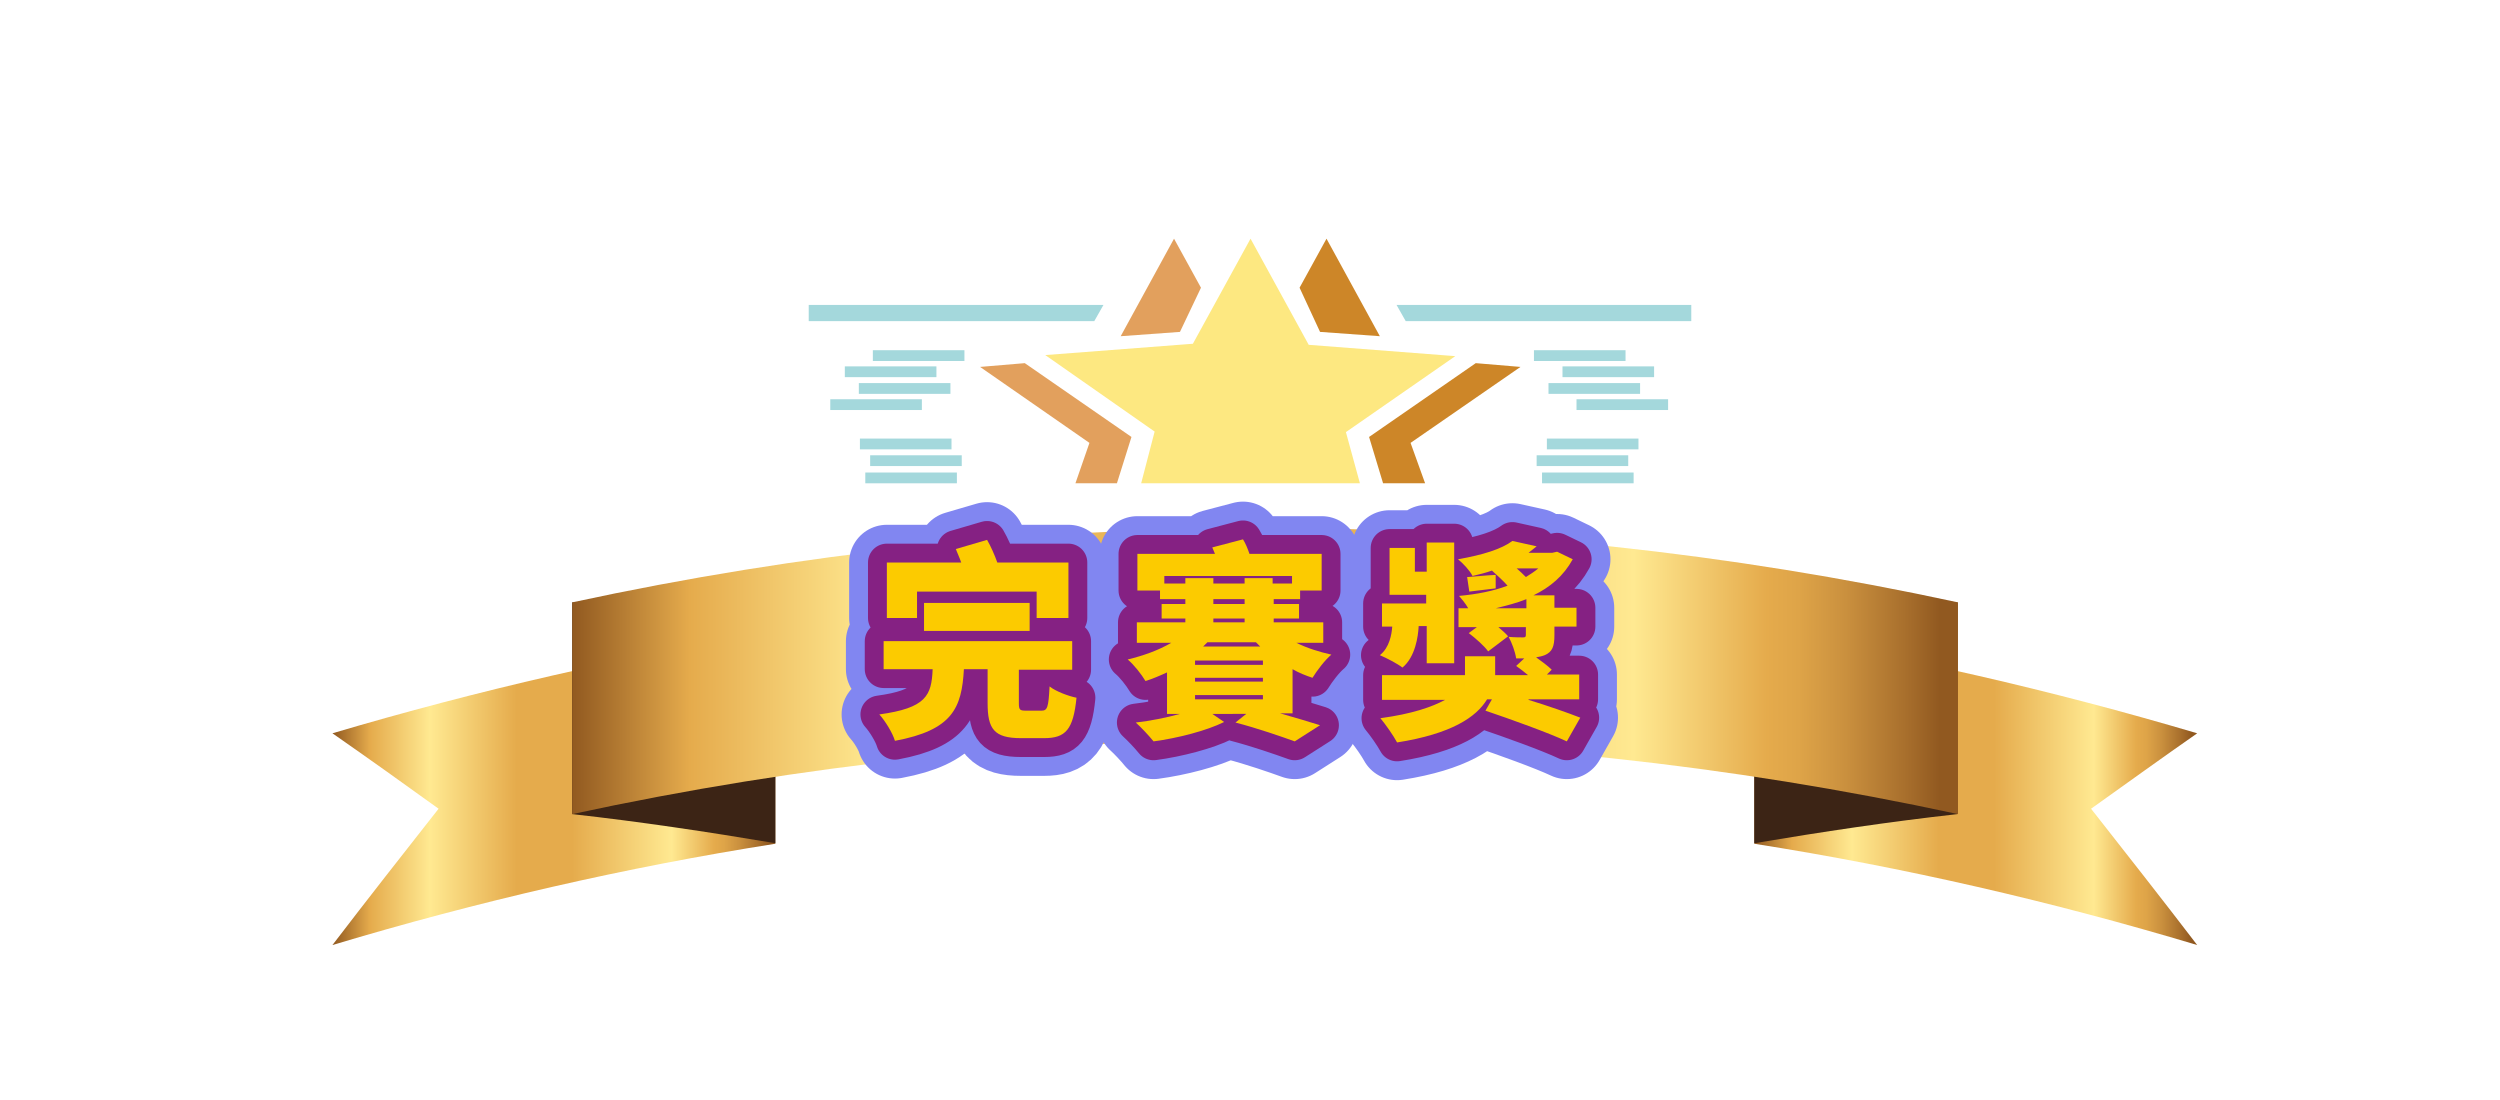 <?xml version="1.0" encoding="utf-8"?>
<!-- Generator: Adobe Illustrator 26.5.0, SVG Export Plug-In . SVG Version: 6.00 Build 0)  -->
<svg version="1.1" id="圖層_1" xmlns="http://www.w3.org/2000/svg" xmlns:xlink="http://www.w3.org/1999/xlink" x="0px" y="0px"
	 viewBox="0 0 464 204.2" style="enable-background:new 0 0 464 204.2;" xml:space="preserve">
<style type="text/css">
	.st0{fill:url(#XMLID_00000039836627540384056580000009101203239009375622_);}
	.st1{fill:#3C2415;}
	.st2{fill:url(#XMLID_00000060013345622790095510000007620396357291792319_);}
	.st3{fill:url(#XMLID_00000031890368575643791930000015987334009809491604_);}
	.st4{fill:#A4D8DC;}
	.st5{fill:#FDE881;}
	.st6{fill:#CD8628;}
	.st7{fill:#E2A05D;}
	.st8{fill:none;stroke:#8186F1;stroke-width:14;stroke-linecap:round;stroke-linejoin:round;stroke-miterlimit:10;}
	.st9{fill:none;stroke:#852183;stroke-width:7;stroke-linecap:round;stroke-linejoin:round;stroke-miterlimit:10;}
	.st10{fill:#FCCB00;}
</style>
<g id="XMLID_4_">
	<g id="XMLID_599_">
		<g id="XMLID_600_">
			<g id="XMLID_746_">
				<g id="XMLID_1048_">
					<g id="XMLID_1053_">
						<g id="XMLID_1112_">
							<g id="XMLID_1113_">
								
									<linearGradient id="XMLID_00000178170940225369749780000017540188355212157372_" gradientUnits="userSpaceOnUse" x1="325.639" y1="146.342" x2="407.824" y2="146.342">
									<stop  offset="0" style="stop-color:#915920"/>
									<stop  offset="8.501980e-02" style="stop-color:#E5AB4C"/>
									<stop  offset="0.22" style="stop-color:#FFE991"/>
									<stop  offset="0.416" style="stop-color:#E5AB4C"/>
									<stop  offset="0.541" style="stop-color:#E5AB4C"/>
									<stop  offset="0.766" style="stop-color:#FFE991"/>
									<stop  offset="0.862" style="stop-color:#E5AB4C"/>
									<stop  offset="0.885" style="stop-color:#DEA448"/>
									<stop  offset="0.919" style="stop-color:#CA903E"/>
									<stop  offset="0.961" style="stop-color:#A9702D"/>
									<stop  offset="0.987" style="stop-color:#915920"/>
								</linearGradient>
								<path id="XMLID_531_" style="fill:url(#XMLID_00000178170940225369749780000017540188355212157372_);" d="M388.1,150.1
									c6.6,8.4,13.2,16.8,19.7,25.3c-27-8.1-54.3-14.4-82.2-18.8c0-13.1,0-26.2,0-39.3c27.8,4.5,55.2,10.8,82.2,18.8
									C401.2,140.7,394.7,145.4,388.1,150.1z"/>
							</g>
						</g>
					</g>
					<g id="XMLID_1049_">
						<g id="XMLID_1050_">
							<g id="XMLID_1051_">
								<path id="XMLID_475_" class="st1" d="M363.3,111.8c-12.6,1.5-25.2,3.3-37.7,5.4c0,13.1,0,26.2,0,39.3
									c12.5-2.1,25.1-4,37.7-5.4C363.3,138,363.3,124.9,363.3,111.8z"/>
							</g>
						</g>
					</g>
				</g>
				<g id="XMLID_747_">
					<g id="XMLID_752_">
						<g id="XMLID_1045_">
							<g id="XMLID_1046_">
								
									<linearGradient id="XMLID_00000114073041226852933770000003473527740385301429_" gradientUnits="userSpaceOnUse" x1="61.697" y1="146.339" x2="143.882" y2="146.339">
									<stop  offset="0" style="stop-color:#915920"/>
									<stop  offset="8.501980e-02" style="stop-color:#E5AB4C"/>
									<stop  offset="0.22" style="stop-color:#FFE991"/>
									<stop  offset="0.416" style="stop-color:#E5AB4C"/>
									<stop  offset="0.541" style="stop-color:#E5AB4C"/>
									<stop  offset="0.766" style="stop-color:#FFE991"/>
									<stop  offset="0.862" style="stop-color:#E5AB4C"/>
									<stop  offset="0.885" style="stop-color:#DEA448"/>
									<stop  offset="0.919" style="stop-color:#CA903E"/>
									<stop  offset="0.961" style="stop-color:#A9702D"/>
									<stop  offset="0.987" style="stop-color:#915920"/>
								</linearGradient>
								<path id="XMLID_474_" style="fill:url(#XMLID_00000114073041226852933770000003473527740385301429_);" d="M81.4,150.1
									c-6.6,8.4-13.2,16.8-19.7,25.3c27-8.1,54.3-14.4,82.2-18.8c0-13.1,0-26.2,0-39.3c-27.8,4.5-55.2,10.8-82.2,18.8
									C68.3,140.7,74.9,145.4,81.4,150.1z"/>
							</g>
						</g>
					</g>
					<g id="XMLID_748_">
						<g id="XMLID_749_">
							<g id="XMLID_750_">
								<path id="XMLID_417_" class="st1" d="M106.2,111.8c12.6,1.5,25.2,3.3,37.7,5.4c0,13.1,0,26.2,0,39.3
									c-12.5-2.1-25.1-4-37.7-5.4C106.2,138,106.2,124.9,106.2,111.8z"/>
							</g>
						</g>
					</g>
				</g>
			</g>
			<g id="XMLID_601_">
				<g id="XMLID_743_">
					<g id="XMLID_744_">
						
							<linearGradient id="XMLID_00000047050176709666447450000015547057221768409476_" gradientUnits="userSpaceOnUse" x1="106.174" y1="124.597" x2="363.37" y2="124.597">
							<stop  offset="0" style="stop-color:#915920"/>
							<stop  offset="8.501980e-02" style="stop-color:#E5AB4C"/>
							<stop  offset="0.22" style="stop-color:#FFE991"/>
							<stop  offset="0.416" style="stop-color:#E5AB4C"/>
							<stop  offset="0.541" style="stop-color:#E5AB4C"/>
							<stop  offset="0.766" style="stop-color:#FFE991"/>
							<stop  offset="0.862" style="stop-color:#E5AB4C"/>
							<stop  offset="0.885" style="stop-color:#DEA448"/>
							<stop  offset="0.919" style="stop-color:#CA903E"/>
							<stop  offset="0.961" style="stop-color:#A9702D"/>
							<stop  offset="0.987" style="stop-color:#915920"/>
						</linearGradient>
						<path id="XMLID_416_" style="fill:url(#XMLID_00000047050176709666447450000015547057221768409476_);" d="M106.2,111.8
							c85.1-18.4,172.1-18.4,257.2,0c0,13.1,0,26.2,0,39.3c-85.1-18.4-172.1-18.4-257.2,0C106.2,138,106.2,124.9,106.2,111.8z"/>
					</g>
				</g>
			</g>
		</g>
	</g>
</g>
<g>
	<polygon class="st4" points="150.1,56.6 150.1,59.6 203.1,59.6 204.8,56.6 	"/>
	<rect x="162" y="65" class="st4" width="17" height="2"/>
	<rect x="156.8" y="68" class="st4" width="17" height="2"/>
	<rect x="159.4" y="71.1" class="st4" width="17" height="2"/>
	<rect x="154.1" y="74.1" class="st4" width="17" height="2"/>
	<rect x="159.6" y="81.4" class="st4" width="17" height="2"/>
	<rect x="161.5" y="84.5" class="st4" width="17" height="2"/>
	<rect x="160.6" y="87.7" class="st4" width="17" height="2"/>
	<polygon class="st4" points="313.9,56.6 313.9,59.6 260.9,59.6 259.2,56.6 	"/>
	<rect x="284.7" y="65" class="st4" width="17" height="2"/>
	<rect x="290" y="68" class="st4" width="17" height="2"/>
	<rect x="287.4" y="71.1" class="st4" width="17" height="2"/>
	<rect x="292.6" y="74.1" class="st4" width="17" height="2"/>
	<rect x="287.1" y="81.4" class="st4" width="17" height="2"/>
	<rect x="285.2" y="84.5" class="st4" width="17" height="2"/>
	<rect x="286.2" y="87.7" class="st4" width="17" height="2"/>
	<polygon class="st5" points="242.9,64 232.1,44.3 221.4,63.8 194,65.9 214.3,80.1 211.8,89.7 252.4,89.7 249.8,80.2 270.1,66.1 	
		"/>
	<polygon class="st6" points="261.8,82.2 282.2,68.1 273.9,67.4 254.1,81.1 256.7,89.7 264.5,89.7 	"/>
	<polygon class="st6" points="256.1,62.4 246.2,44.3 241.2,53.4 245,61.6 	"/>
	<polygon class="st7" points="202.2,82.2 181.9,68.1 190.2,67.4 210,81.1 207.3,89.7 199.6,89.7 	"/>
	<polygon class="st7" points="208,62.4 217.9,44.3 222.9,53.4 219,61.6 	"/>
</g>
<g>
	<g>
		<path class="st8" d="M193.3,131.9c1.1,0,1.3-0.6,1.5-4.5c1.1,0.9,3.5,1.8,5,2.1c-0.6,5.9-2,7.5-6,7.5h-4.3c-5,0-6.2-1.7-6.2-6.5
			v-6.3h-4.4c-0.4,7.2-2.1,11.3-12.8,13.3c-0.4-1.4-1.8-3.7-2.9-4.9c8.7-1.2,9.7-3.5,9.9-8.4H164V119h35v5.3h-9.9v6.2
			c0,1.3,0.2,1.4,1.4,1.4H193.3z M170.2,114.7h-5.6v-10.3h13.8c-0.3-0.9-0.7-1.7-1-2.5l5.8-1.7c0.7,1.2,1.4,2.8,1.9,4.2h13.2v10.3
			h-5.9v-4.9h-22.2V114.7z M171.5,117.1v-5.2h19.6v5.2H171.5z"/>
		<path class="st8" d="M239.8,132.4h-2.2c2.8,0.8,5.5,1.6,7.4,2.2l-4.7,3c-2.5-0.9-6.8-2.4-11-3.5l2-1.6H225l2.2,1.5
			c-3.2,1.6-8.6,3-13.1,3.6c-0.8-1-2.3-2.6-3.3-3.5c2.7-0.3,5.7-0.9,8.2-1.6h-2.4v-7.7c-1.3,0.6-2.7,1.2-4,1.6
			c-0.7-1.2-2.2-3.1-3.3-4c2.9-0.7,5.7-1.7,8.1-3.1H211v-3.8h9v-0.7h-4.4v-2.7h4.4v-0.9h-4.7v-1.6h-4.2v-6.8h14.4
			c-0.2-0.4-0.3-0.8-0.5-1.2l5.7-1.5c0.5,0.8,0.9,1.8,1.2,2.7h13.4v6.8h-4v1.6h-4.9v0.9h4.7v2.7h-4.7v0.7h9.2v3.8h-5
			c2,1,4.3,1.7,6.5,2.2c-1.2,1-2.7,3-3.5,4.3c-1.2-0.4-2.5-0.9-3.7-1.6V132.4z M220,108.3v-1h5.2v1h5.8v-1h5.2v1h3.6v-1.4h-23.7v1.4
			H220z M234.4,123.4v-0.8h-12.6v0.8H234.4z M234.4,126.5v-0.7h-12.6v0.7H234.4z M221.8,129v0.8h12.6V129H221.8z M224.1,119.2
			c-0.3,0.3-0.5,0.5-0.8,0.8h10.6c-0.3-0.3-0.5-0.5-0.8-0.8H224.1z M225.2,112.1h5.8v-0.9h-5.8V112.1z M225.2,115.5h5.8v-0.7h-5.8
			V115.5z"/>
		<path class="st8" d="M263.3,116.3c-0.1,1.8-0.6,5.6-3,7.6c-0.9-0.7-3-1.8-4.2-2.3c1.8-1.4,2.2-3.9,2.3-5.3h-1.9V112h8.2v-1.6h-6.8
			v-8.7h4.7v4.4h2.2v-5.4h5.1v22.4h-5.1v-6.9H263.3z M283.7,129.9c3.6,1.1,7.3,2.4,9.6,3.3l-2.5,4.4c-3.4-1.6-10.4-4.1-15.1-5.7
			l1.2-2.1H276c-2,3.3-6.6,6.4-16.7,8c-0.7-1.3-2.1-3.3-3.1-4.5c5.9-0.8,9.6-2.1,12-3.4h-11.7v-4.6h15.4c0-0.3,0-0.5,0-0.8v-2.7h5.6
			v2.9c0,0.2,0,0.4,0,0.6h6.1c-0.7-0.6-1.5-1.2-2.2-1.7l1.5-1.4c-0.5,0-1,0-1.5,0c-0.2-1.3-0.8-2.9-1.4-4c1,0.1,2.3,0.1,2.7,0.1
			c0.4,0,0.5-0.1,0.5-0.5v-1.4h-5.1c0.7,0.6,1.4,1.2,1.8,1.7l-3.7,2.8c-0.7-1-2.3-2.4-3.6-3.4l1.5-1.1h-3.4v-3.5h1.8
			c-0.5-0.9-1.2-1.7-1.7-2.3c3.3-0.3,6.4-0.9,9-1.9c-0.8-0.9-1.9-1.9-2.9-2.8c-1.1,0.4-2.3,0.7-3.6,1c-0.5-1-1.8-2.4-2.7-3.1
			c4.6-0.8,8.1-1.9,10.1-3.4l4.5,1c-0.5,0.4-1,0.8-1.5,1.2h4.4l0.9-0.2l2.9,1.4c-1.7,3.1-4.2,5.2-7.3,6.7h3.9v2.3h4.1v3.5h-4.1v1.6
			c0,2.1-0.4,3.1-1.8,3.7c-0.5,0.2-1,0.3-1.6,0.4c1.1,0.8,2.2,1.6,2.9,2.3l-0.9,0.9h6v4.6H283.7z M277.6,109.2
			c-1.7,0.2-3.3,0.4-4.9,0.6l-0.4-2.7c1.6-0.1,3.2-0.3,5.3-0.4L277.6,109.2z M283.3,112.9v-1.7c-1.7,0.7-3.7,1.2-5.7,1.7H283.3z
			 M281.5,105.5c0.6,0.5,1.2,1.1,1.7,1.6c0.8-0.5,1.6-1,2.3-1.6H281.5z"/>
	</g>
	<g>
		<path class="st9" d="M193.3,131.9c1.1,0,1.3-0.6,1.5-4.5c1.1,0.9,3.5,1.8,5,2.1c-0.6,5.9-2,7.5-6,7.5h-4.3c-5,0-6.2-1.7-6.2-6.5
			v-6.3h-4.4c-0.4,7.2-2.1,11.3-12.8,13.3c-0.4-1.4-1.8-3.7-2.9-4.9c8.7-1.2,9.7-3.5,9.9-8.4H164V119h35v5.3h-9.9v6.2
			c0,1.3,0.2,1.4,1.4,1.4H193.3z M170.2,114.7h-5.6v-10.3h13.8c-0.3-0.9-0.7-1.7-1-2.5l5.8-1.7c0.7,1.2,1.4,2.8,1.9,4.2h13.2v10.3
			h-5.9v-4.9h-22.2V114.7z M171.5,117.1v-5.2h19.6v5.2H171.5z"/>
		<path class="st9" d="M239.8,132.4h-2.2c2.8,0.8,5.5,1.6,7.4,2.2l-4.7,3c-2.5-0.9-6.8-2.4-11-3.5l2-1.6H225l2.2,1.5
			c-3.2,1.6-8.6,3-13.1,3.6c-0.8-1-2.3-2.6-3.3-3.5c2.7-0.3,5.7-0.9,8.2-1.6h-2.4v-7.7c-1.3,0.6-2.7,1.2-4,1.6
			c-0.7-1.2-2.2-3.1-3.3-4c2.9-0.7,5.7-1.7,8.1-3.1H211v-3.8h9v-0.7h-4.4v-2.7h4.4v-0.9h-4.7v-1.6h-4.2v-6.8h14.4
			c-0.2-0.4-0.3-0.8-0.5-1.2l5.7-1.5c0.5,0.8,0.9,1.8,1.2,2.7h13.4v6.8h-4v1.6h-4.9v0.9h4.7v2.7h-4.7v0.7h9.2v3.8h-5
			c2,1,4.3,1.7,6.5,2.2c-1.2,1-2.7,3-3.5,4.3c-1.2-0.4-2.5-0.9-3.7-1.6V132.4z M220,108.3v-1h5.2v1h5.8v-1h5.2v1h3.6v-1.4h-23.7v1.4
			H220z M234.4,123.4v-0.8h-12.6v0.8H234.4z M234.4,126.5v-0.7h-12.6v0.7H234.4z M221.8,129v0.8h12.6V129H221.8z M224.1,119.2
			c-0.3,0.3-0.5,0.5-0.8,0.8h10.6c-0.3-0.3-0.5-0.5-0.8-0.8H224.1z M225.2,112.1h5.8v-0.9h-5.8V112.1z M225.2,115.5h5.8v-0.7h-5.8
			V115.5z"/>
		<path class="st9" d="M263.3,116.3c-0.1,1.8-0.6,5.6-3,7.6c-0.9-0.7-3-1.8-4.2-2.3c1.8-1.4,2.2-3.9,2.3-5.3h-1.9V112h8.2v-1.6h-6.8
			v-8.7h4.7v4.4h2.2v-5.4h5.1v22.4h-5.1v-6.9H263.3z M283.7,129.9c3.6,1.1,7.3,2.4,9.6,3.3l-2.5,4.4c-3.4-1.6-10.4-4.1-15.1-5.7
			l1.2-2.1H276c-2,3.3-6.6,6.4-16.7,8c-0.7-1.3-2.1-3.3-3.1-4.5c5.9-0.8,9.6-2.1,12-3.4h-11.7v-4.6h15.4c0-0.3,0-0.5,0-0.8v-2.7h5.6
			v2.9c0,0.2,0,0.4,0,0.6h6.1c-0.7-0.6-1.5-1.2-2.2-1.7l1.5-1.4c-0.5,0-1,0-1.5,0c-0.2-1.3-0.8-2.9-1.4-4c1,0.1,2.3,0.1,2.7,0.1
			c0.4,0,0.5-0.1,0.5-0.5v-1.4h-5.1c0.7,0.6,1.4,1.2,1.8,1.7l-3.7,2.8c-0.7-1-2.3-2.4-3.6-3.4l1.5-1.1h-3.4v-3.5h1.8
			c-0.5-0.9-1.2-1.7-1.7-2.3c3.3-0.3,6.4-0.9,9-1.9c-0.8-0.9-1.9-1.9-2.9-2.8c-1.1,0.4-2.3,0.7-3.6,1c-0.5-1-1.8-2.4-2.7-3.1
			c4.6-0.8,8.1-1.9,10.1-3.4l4.5,1c-0.5,0.4-1,0.8-1.5,1.2h4.4l0.9-0.2l2.9,1.4c-1.7,3.1-4.2,5.2-7.3,6.7h3.9v2.3h4.1v3.5h-4.1v1.6
			c0,2.1-0.4,3.1-1.8,3.7c-0.5,0.2-1,0.3-1.6,0.4c1.1,0.8,2.2,1.6,2.9,2.3l-0.9,0.9h6v4.6H283.7z M277.6,109.2
			c-1.7,0.2-3.3,0.4-4.9,0.6l-0.4-2.7c1.6-0.1,3.2-0.3,5.3-0.4L277.6,109.2z M283.3,112.9v-1.7c-1.7,0.7-3.7,1.2-5.7,1.7H283.3z
			 M281.5,105.5c0.6,0.5,1.2,1.1,1.7,1.6c0.8-0.5,1.6-1,2.3-1.6H281.5z"/>
	</g>
	<g>
		<path class="st10" d="M193.3,131.9c1.1,0,1.3-0.6,1.5-4.5c1.1,0.9,3.5,1.8,5,2.1c-0.6,5.9-2,7.5-6,7.5h-4.3c-5,0-6.2-1.7-6.2-6.5
			v-6.3h-4.4c-0.4,7.2-2.1,11.3-12.8,13.3c-0.4-1.4-1.8-3.7-2.9-4.9c8.7-1.2,9.7-3.5,9.9-8.4H164V119h35v5.3h-9.9v6.2
			c0,1.3,0.2,1.4,1.4,1.4H193.3z M170.2,114.7h-5.6v-10.3h13.8c-0.3-0.9-0.7-1.7-1-2.5l5.8-1.7c0.7,1.2,1.4,2.8,1.9,4.2h13.2v10.3
			h-5.9v-4.9h-22.2V114.7z M171.5,117.1v-5.2h19.6v5.2H171.5z"/>
		<path class="st10" d="M239.8,132.4h-2.2c2.8,0.8,5.5,1.6,7.4,2.2l-4.7,3c-2.5-0.9-6.8-2.4-11-3.5l2-1.6H225l2.2,1.5
			c-3.2,1.6-8.6,3-13.1,3.6c-0.8-1-2.3-2.6-3.3-3.5c2.7-0.3,5.7-0.9,8.2-1.6h-2.4v-7.7c-1.3,0.6-2.7,1.2-4,1.6
			c-0.7-1.2-2.2-3.1-3.3-4c2.9-0.7,5.7-1.7,8.1-3.1H211v-3.8h9v-0.7h-4.4v-2.7h4.4v-0.9h-4.7v-1.6h-4.2v-6.8h14.4
			c-0.2-0.4-0.3-0.8-0.5-1.2l5.7-1.5c0.5,0.8,0.9,1.8,1.2,2.7h13.4v6.8h-4v1.6h-4.9v0.9h4.7v2.7h-4.7v0.7h9.2v3.8h-5
			c2,1,4.3,1.7,6.5,2.2c-1.2,1-2.7,3-3.5,4.3c-1.2-0.4-2.5-0.9-3.7-1.6V132.4z M220,108.3v-1h5.2v1h5.8v-1h5.2v1h3.6v-1.4h-23.7v1.4
			H220z M234.4,123.4v-0.8h-12.6v0.8H234.4z M234.4,126.5v-0.7h-12.6v0.7H234.4z M221.8,129v0.8h12.6V129H221.8z M224.1,119.2
			c-0.3,0.3-0.5,0.5-0.8,0.8h10.6c-0.3-0.3-0.5-0.5-0.8-0.8H224.1z M225.2,112.1h5.8v-0.9h-5.8V112.1z M225.2,115.5h5.8v-0.7h-5.8
			V115.5z"/>
		<path class="st10" d="M263.3,116.3c-0.1,1.8-0.6,5.6-3,7.6c-0.9-0.7-3-1.8-4.2-2.3c1.8-1.4,2.2-3.9,2.3-5.3h-1.9V112h8.2v-1.6
			h-6.8v-8.7h4.7v4.4h2.2v-5.4h5.1v22.4h-5.1v-6.9H263.3z M283.7,129.9c3.6,1.1,7.3,2.4,9.6,3.3l-2.5,4.4
			c-3.4-1.6-10.4-4.1-15.1-5.7l1.2-2.1H276c-2,3.3-6.6,6.4-16.7,8c-0.7-1.3-2.1-3.3-3.1-4.5c5.9-0.8,9.6-2.1,12-3.4h-11.7v-4.6h15.4
			c0-0.3,0-0.5,0-0.8v-2.7h5.6v2.9c0,0.2,0,0.4,0,0.6h6.1c-0.7-0.6-1.5-1.2-2.2-1.7l1.5-1.4c-0.5,0-1,0-1.5,0
			c-0.2-1.3-0.8-2.9-1.4-4c1,0.1,2.3,0.1,2.7,0.1c0.4,0,0.5-0.1,0.5-0.5v-1.4h-5.1c0.7,0.6,1.4,1.2,1.8,1.7l-3.7,2.8
			c-0.7-1-2.3-2.4-3.6-3.4l1.5-1.1h-3.4v-3.5h1.8c-0.5-0.9-1.2-1.7-1.7-2.3c3.3-0.3,6.4-0.9,9-1.9c-0.8-0.9-1.9-1.9-2.9-2.8
			c-1.1,0.4-2.3,0.7-3.6,1c-0.5-1-1.8-2.4-2.7-3.1c4.6-0.8,8.1-1.9,10.1-3.4l4.5,1c-0.5,0.4-1,0.8-1.5,1.2h4.4l0.9-0.2l2.9,1.4
			c-1.7,3.1-4.2,5.2-7.3,6.7h3.9v2.3h4.1v3.5h-4.1v1.6c0,2.1-0.4,3.1-1.8,3.7c-0.5,0.2-1,0.3-1.6,0.4c1.1,0.8,2.2,1.6,2.9,2.3
			l-0.9,0.9h6v4.6H283.7z M277.6,109.2c-1.7,0.2-3.3,0.4-4.9,0.6l-0.4-2.7c1.6-0.1,3.2-0.3,5.3-0.4L277.6,109.2z M283.3,112.9v-1.7
			c-1.7,0.7-3.7,1.2-5.7,1.7H283.3z M281.5,105.5c0.6,0.5,1.2,1.1,1.7,1.6c0.8-0.5,1.6-1,2.3-1.6H281.5z"/>
	</g>
</g>
</svg>
